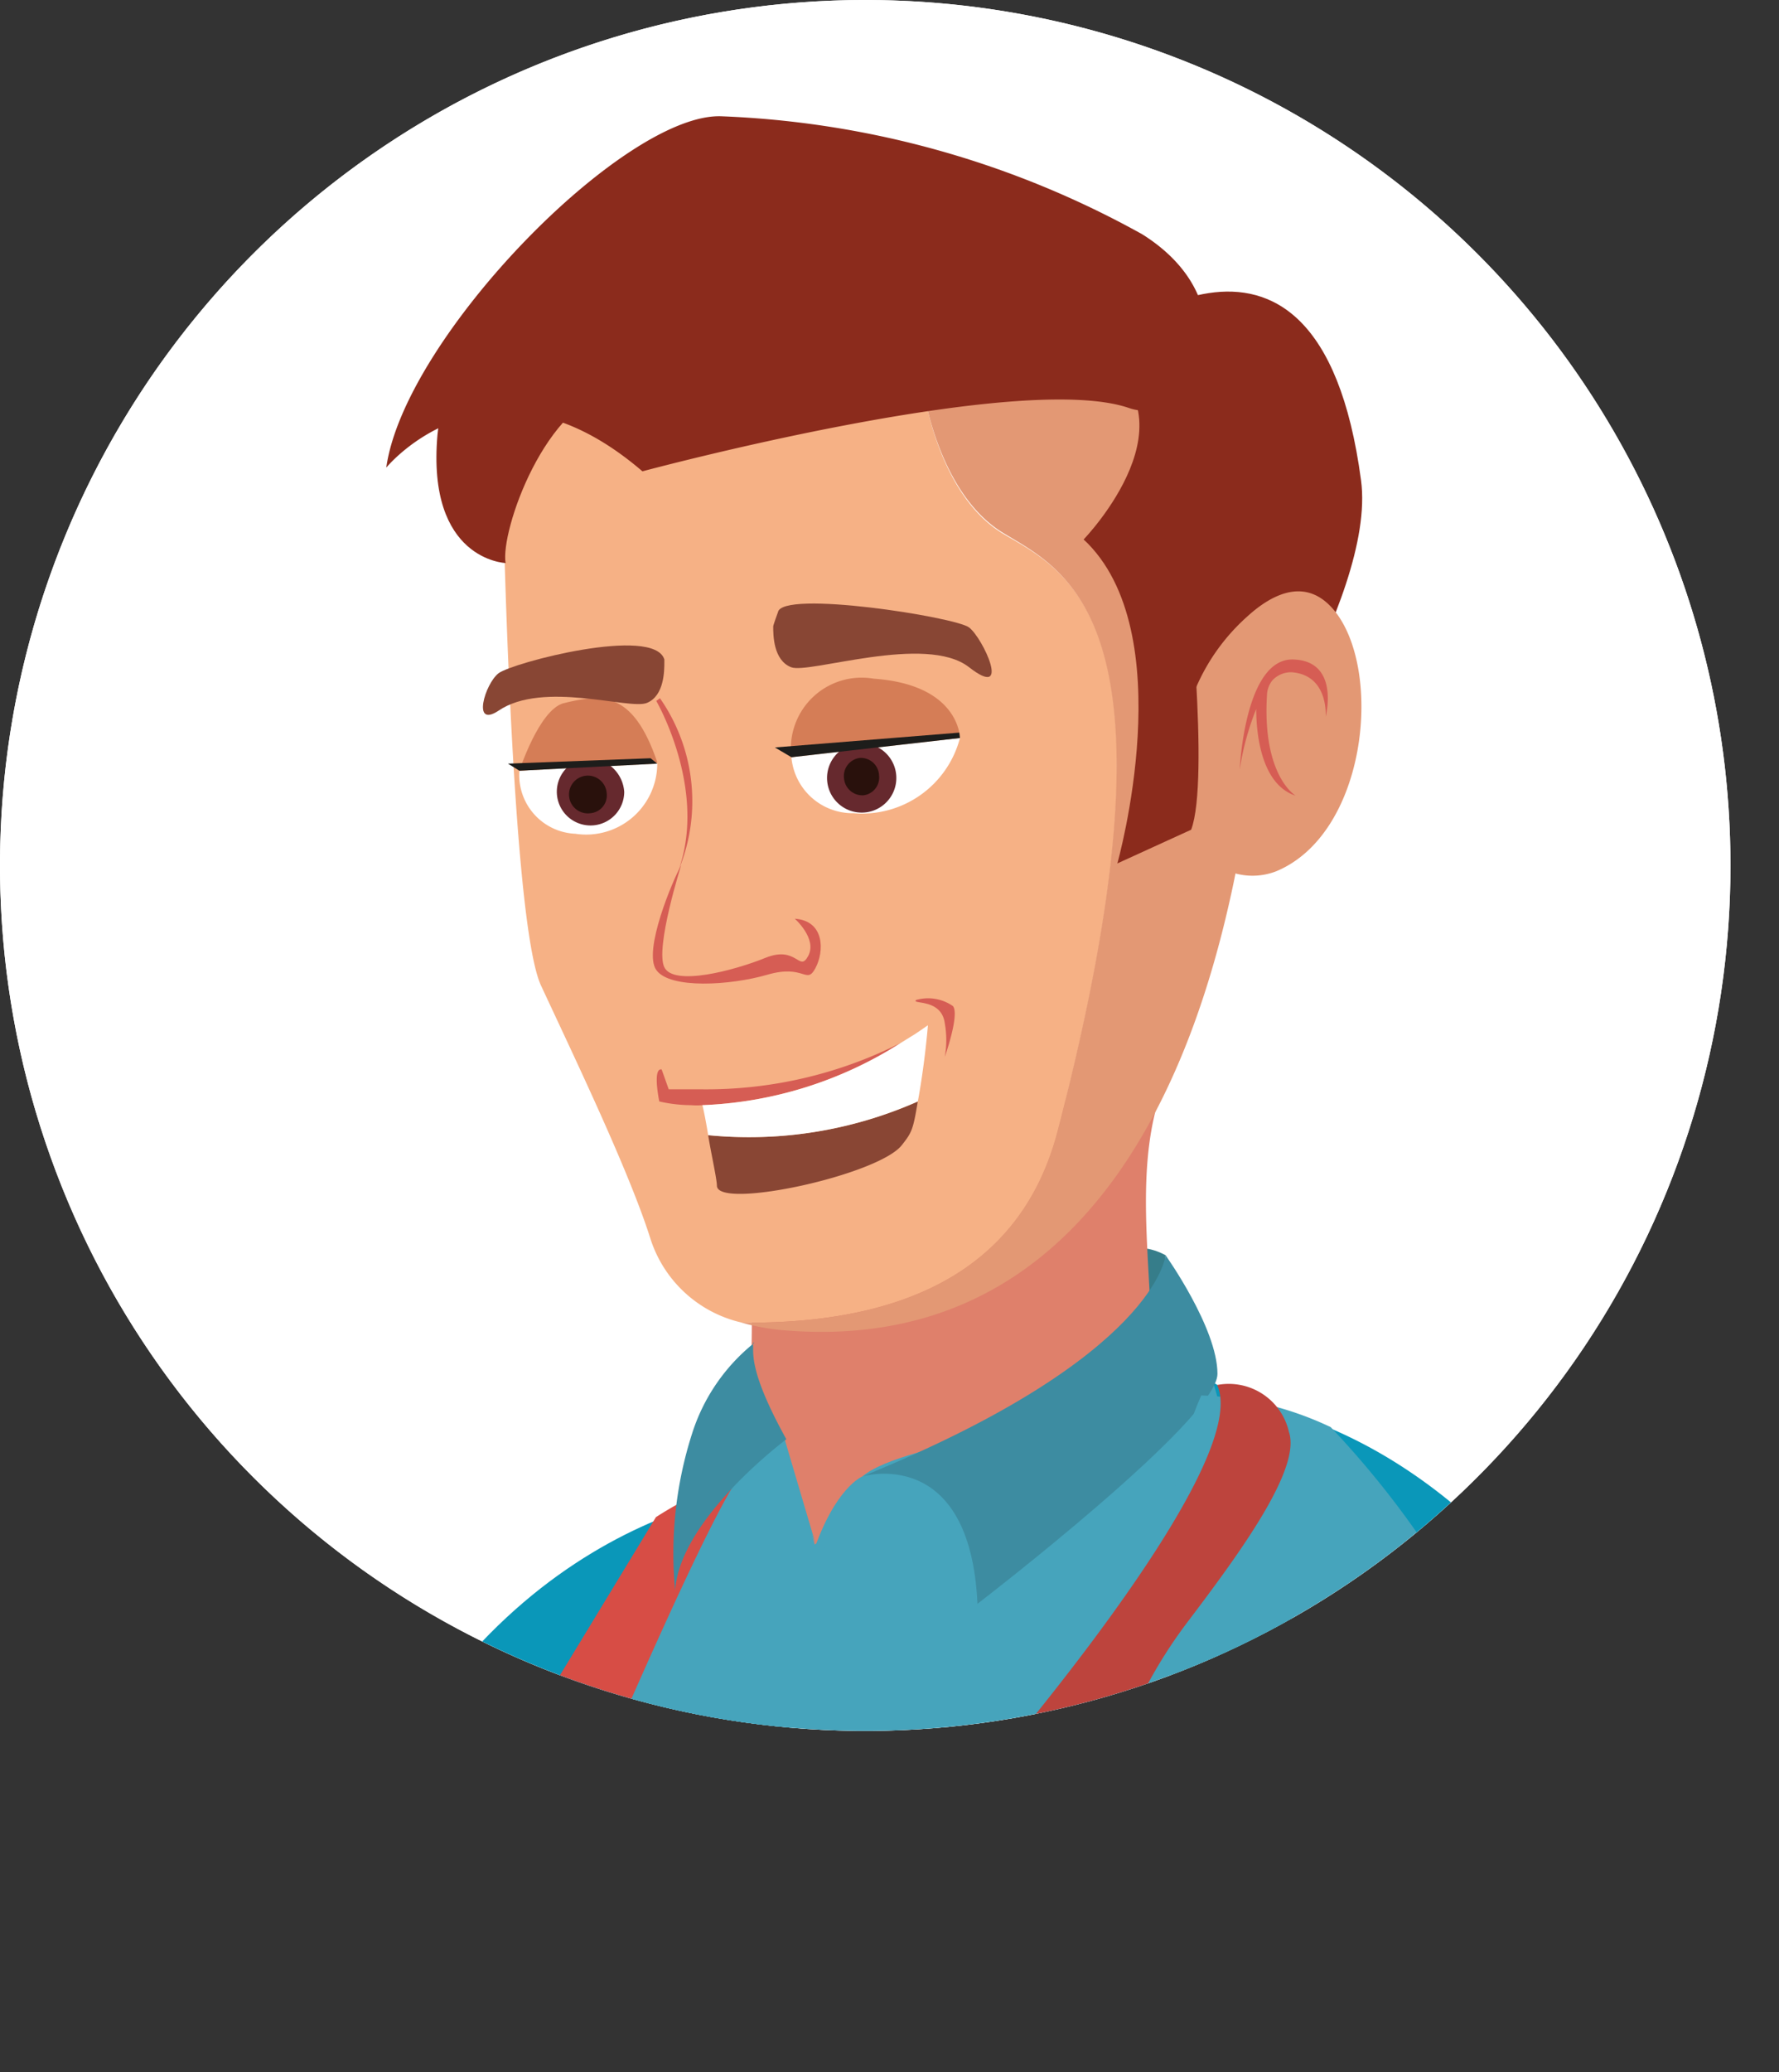 <svg xmlns="http://www.w3.org/2000/svg" xmlns:xlink="http://www.w3.org/1999/xlink" viewBox="0 0 52.78 61.46"><rect x="0" y="0" width="52.78" height="61.46" fill="#333333" stroke="none"/><defs><style>.cls-1{fill:#fff;}.cls-2{clip-path:url(#clip-path);}.cls-3{fill:#367d8a;}.cls-4{fill:#df806b;}.cls-5{fill:#e39874;}.cls-6{fill:#0a97b9;}.cls-7{fill:#46a4bc;}.cls-8{fill:#3d8ca1;}.cls-9{fill:#f6b185;}.cls-10{fill:#66292e;}.cls-11{fill:#29110c;}.cls-12{fill:#d57d56;}.cls-13{fill:#1d1d1b;}.cls-14{fill:#8b2b1c;}.cls-15{fill:#d65d54;}.cls-16{fill:#884634;}.cls-17{fill:#894634;}.cls-18{fill:#d74d45;}.cls-19{fill:#bd443d;}</style><clipPath id="clip-path"><path class="cls-1" d="M51.34,25.67A25.67,25.67,0,1,1,25.67,0,25.67,25.67,0,0,1,51.34,25.67Z"/></clipPath></defs><title>Char7</title><g id="Layer_2" data-name="Layer 2"><g id="Page_2" data-name="Page 2"><path class="cls-1" d="M51.34,25.67A25.67,25.67,0,1,1,25.67,0,25.67,25.67,0,0,1,51.34,25.67Z"/><g class="cls-2"><path class="cls-1" d="M51.34,25.67A25.67,25.67,0,1,1,25.67,0,25.67,25.67,0,0,1,51.34,25.67Z"/><path class="cls-3" d="M31.18,38.85c.11,0,1.6-2.59,3.4-1.62l-.18,2.14Z"/><path class="cls-4" d="M22.25,37.26a35.33,35.33,0,0,1,0,3.93l1.93,4.68S34,43.5,34.14,40.79s-.55-5.69.26-8.26S22.25,37.26,22.25,37.26Z"/><path class="cls-5" d="M16.09,61.46c-.26-5.41-3.55-2.63-5.83,0Z"/><path class="cls-6" d="M19.55,61.46c3-5.32,5.44-12.63,3.79-17.32,0,0-7.54.1-12.17,9-2,3.93-3.25,6.61-4,8.35Z"/><path class="cls-6" d="M38.39,59.44l1,.69s0,.48-.08,1.33h2.4c.06-1.13.1-1.77.1-1.77l-1-.69c-.82-3.91-3.65-17.15-4.69-17.92-.32-.24-1.26,0-2.49.4l.07,0C34.74,42.29,37.57,55.53,38.39,59.44Z"/><path class="cls-7" d="M39.27,61.46c0-.85.08-1.33.08-1.33l-1-.69c-.82-3.91-1.58-18.14-2.62-18.91,0,0-2.12,1-2.14.95a93.24,93.24,0,0,0-9.42,4.33L24,45.15l-.09-.23-.81-1.23H21.63l-.72.85-.17.2-.22-.14c-3.44,2.54-5.46,9-6.61,16.86Z"/><path class="cls-7" d="M25.59,43.79s-.82.32-1.48,2.3L33,42S26.75,42.77,25.59,43.79Z"/><path class="cls-8" d="M25.59,43.79s3.19-.95,3.41,3.78c0,0,7.12-5.46,7.12-6.82s-1.54-3.52-1.54-3.52S34.34,40.23,25.59,43.79Z"/><path class="cls-7" d="M23.28,42.69l.94,3.18s-1.1-3.83-4.1-.06C20.12,45.81,22,42.44,23.28,42.69Z"/><path class="cls-9" d="M31.39,33.53c-1.1,4.25-4.73,5.75-9.38,5.7a3.71,3.71,0,0,1-2.71-2.48c-.63-2-2.26-5.39-3.25-7.52-.9-1.95-1.14-15-1.14-15,5.28-8.94,11.82-7.76,16.25-5.08-2.15,1.45-3.73,2.55-3.73,2.55s.44,3,2.33,4.13S35.33,18.39,31.39,33.53Z"/><path class="cls-5" d="M36.52,26.55c-1.06,4.81-4,13.57-13.09,12.92A6.8,6.8,0,0,1,22,39.23c4.65.05,8.28-1.45,9.38-5.7,3.94-15.14.25-16.58-1.63-17.73s-2.33-4.13-2.33-4.13,1.58-1.1,3.73-2.55a15.68,15.68,0,0,1,4.94,4.52C37.32,15.94,37.63,21.58,36.52,26.55Z"/><path class="cls-1" d="M15.41,22.86a1.74,1.74,0,0,0,1.66,1.87,2.11,2.11,0,0,0,2.43-2.08Z"/><path class="cls-1" d="M23.48,22.46a1.82,1.82,0,0,0,1.84,1.66,3,3,0,0,0,3.16-2.23Z"/><path class="cls-10" d="M18.52,23.49a1,1,0,1,1-1.11-1A1.07,1.07,0,0,1,18.52,23.49Z"/><path class="cls-11" d="M18,23.53a.53.53,0,0,1-.48.59.56.56,0,1,1,.48-.59Z"/><path class="cls-10" d="M26.59,23a1,1,0,1,1-2.05.15A1,1,0,1,1,26.59,23Z"/><path class="cls-11" d="M26.08,23a.53.53,0,0,1-.47.59.55.55,0,0,1-.57-.51.54.54,0,0,1,.48-.6A.54.54,0,0,1,26.08,23Z"/><path class="cls-12" d="M15.41,22.86s.58-1.79,1.3-2c1.11-.27,2.06-.41,2.79,1.75Z"/><path class="cls-12" d="M23.48,22.46a2.1,2.1,0,0,1,2.44-2.33c2.56.18,2.56,1.76,2.56,1.76S24.21,22.32,23.48,22.46Z"/><polygon class="cls-13" points="22.99 22.17 23.48 22.46 28.48 21.89 28.46 21.73 22.99 22.17"/><polygon class="cls-13" points="15.41 22.86 15.07 22.65 19.3 22.49 19.5 22.65 15.41 22.86"/><path class="cls-14" d="M21.43,3.45C18.56,3.3,12,10,11.46,13.87c0,0,3.08-3.77,7.6.11,0,0,11.15-3,14.43-1.88,1.93.67,3.82-3,.4-5.15A27.87,27.87,0,0,0,21.43,3.45Z"/><path class="cls-14" d="M32.15,16s3.6-3.72.18-5.53c0,0,6.75-6,8.05,3.78.47,3.52-4.14,10.15-4.14,10.15S34.71,17.88,32.15,16Z"/><path class="cls-14" d="M15,16.7c-.16-.93,1.18-4.83,3.31-5.16s-5-2.38-5.33,1.35S15,16.7,15,16.7Z"/><path class="cls-15" d="M20.21,25.66c-.24.43-1.14,2.54-.74,3.11s2.2.46,3.3.14,1.15.31,1.42-.19.28-1.41-.61-1.47c0,0,.67.59.4,1.1s-.33-.32-1.27.06-2.72.85-3,.28S20.21,25.66,20.21,25.66Z"/><path class="cls-15" d="M19.47,20.79s1.51,2.59.67,5a5.34,5.34,0,0,0-.56-5.08Z"/><path class="cls-16" d="M19.71,19.56v.08c0,.25,0,1-.52,1.21s-3.08-.67-4.4.23c-.8.53-.4-.8,0-1.11S19.4,18.55,19.71,19.56Z"/><path class="cls-16" d="M23.08,18.16s-.14.38-.14.42c0,.25,0,1,.53,1.21s4-1,5.28,0,.41-.87,0-1.18S23.19,17.49,23.08,18.16Z"/><path class="cls-5" d="M35,23a6,6,0,0,1,2-4.71c.81-.74,1.81-1.17,2.62-.14,1.41,1.81.92,6.57-1.75,7.69a1.94,1.94,0,0,1-2.55-1.19A5.68,5.68,0,0,1,35,23Z"/><path class="cls-15" d="M38.34,19.56c-1.42,0-1.56,3.27-1.56,3.27a8,8,0,0,1,.49-1.8c0,.71.14,2.24,1.17,2.57,0,0-1-.58-.85-3a.73.73,0,0,1,.16-.42l0,0a.75.75,0,0,1,.58-.24c1.1.09,1,1.32,1,1.32S39.77,19.58,38.34,19.56Z"/><path class="cls-14" d="M33.15,25.61s1.94-6.87-1-9.61l3.06.82s.69,6.3.13,7.79Z"/><path class="cls-15" d="M26.73,30.93a11.78,11.78,0,0,1-5.89,1.85,2,2,0,0,1-.34,0,4.31,4.31,0,0,1-.94-.11s-.21-1,.07-.95l.21.59s.26,0,.72,0h.24A12.78,12.78,0,0,0,26.73,30.93Z"/><path class="cls-15" d="M27.18,29.66c-.15.14.75-.06.85.69a2.84,2.84,0,0,1,0,1s.45-1.27.24-1.51A1.29,1.29,0,0,0,27.18,29.66Z"/><path class="cls-17" d="M27.23,32.67c-.14.83-.17.91-.47,1.29-.68.89-5.43,1.92-5.49,1.22,0-.21-.18-1-.26-1.51A12.36,12.36,0,0,0,27.23,32.67Z"/><path class="cls-1" d="M27.53,30.41s-.09,1.14-.3,2.26a12.36,12.36,0,0,1-6.22,1c-.06-.38-.13-.73-.17-.89a11.78,11.78,0,0,0,5.89-1.85l.29-.18c.17-.1.29-.19.38-.25Z"/><path class="cls-18" d="M19.46,45l-4.25,7,2,1.91s3.6-8.53,4.71-10.09A10.84,10.84,0,0,0,19.46,45Z"/><path class="cls-18" d="M26.89,61.46c.72-4.67,1.23-7.5,1.23-7.5C20.27,55,15.21,52,15.21,52a46,46,0,0,0-2.59,9.44Z"/><path class="cls-8" d="M22.33,39.83c.07.22-.22.66,1,2.86,0,0-3.16,2.35-3.3,4.48a11.62,11.62,0,0,1,.5-4.64,5.62,5.62,0,0,1,1.85-2.7Z"/><path class="cls-9" d="M50,61.46l-.27-.62c-6.24-13.83-7.56-4.94-7.82.62Z"/><path class="cls-6" d="M48.9,61.46h3.88C52.13,59.67,51,57,49.19,53c-3-6.59-6.88-9.42-9.71-10.63A27.44,27.44,0,0,1,45.41,52C46.79,55.5,48,58.72,48.9,61.46Z"/><path class="cls-7" d="M48.9,61.46c-.94-2.74-2.11-6-3.49-9.47a27.44,27.44,0,0,0-5.93-9.66,9.73,9.73,0,0,0-3.84-.94c-2.22,5-.53,13.57,1.93,20.07Z"/><path class="cls-19" d="M26.89,61.46h4.76c.29-2.44.6-4.82.84-6.67a14.13,14.13,0,0,1,2.75-6.69c1.6-2.11,3.37-4.55,3-5.63a1.83,1.83,0,0,0-2.13-1.39c1.18,2.57-8,12.88-8,12.88S27.61,56.79,26.89,61.46Z"/></g></g></g></svg>